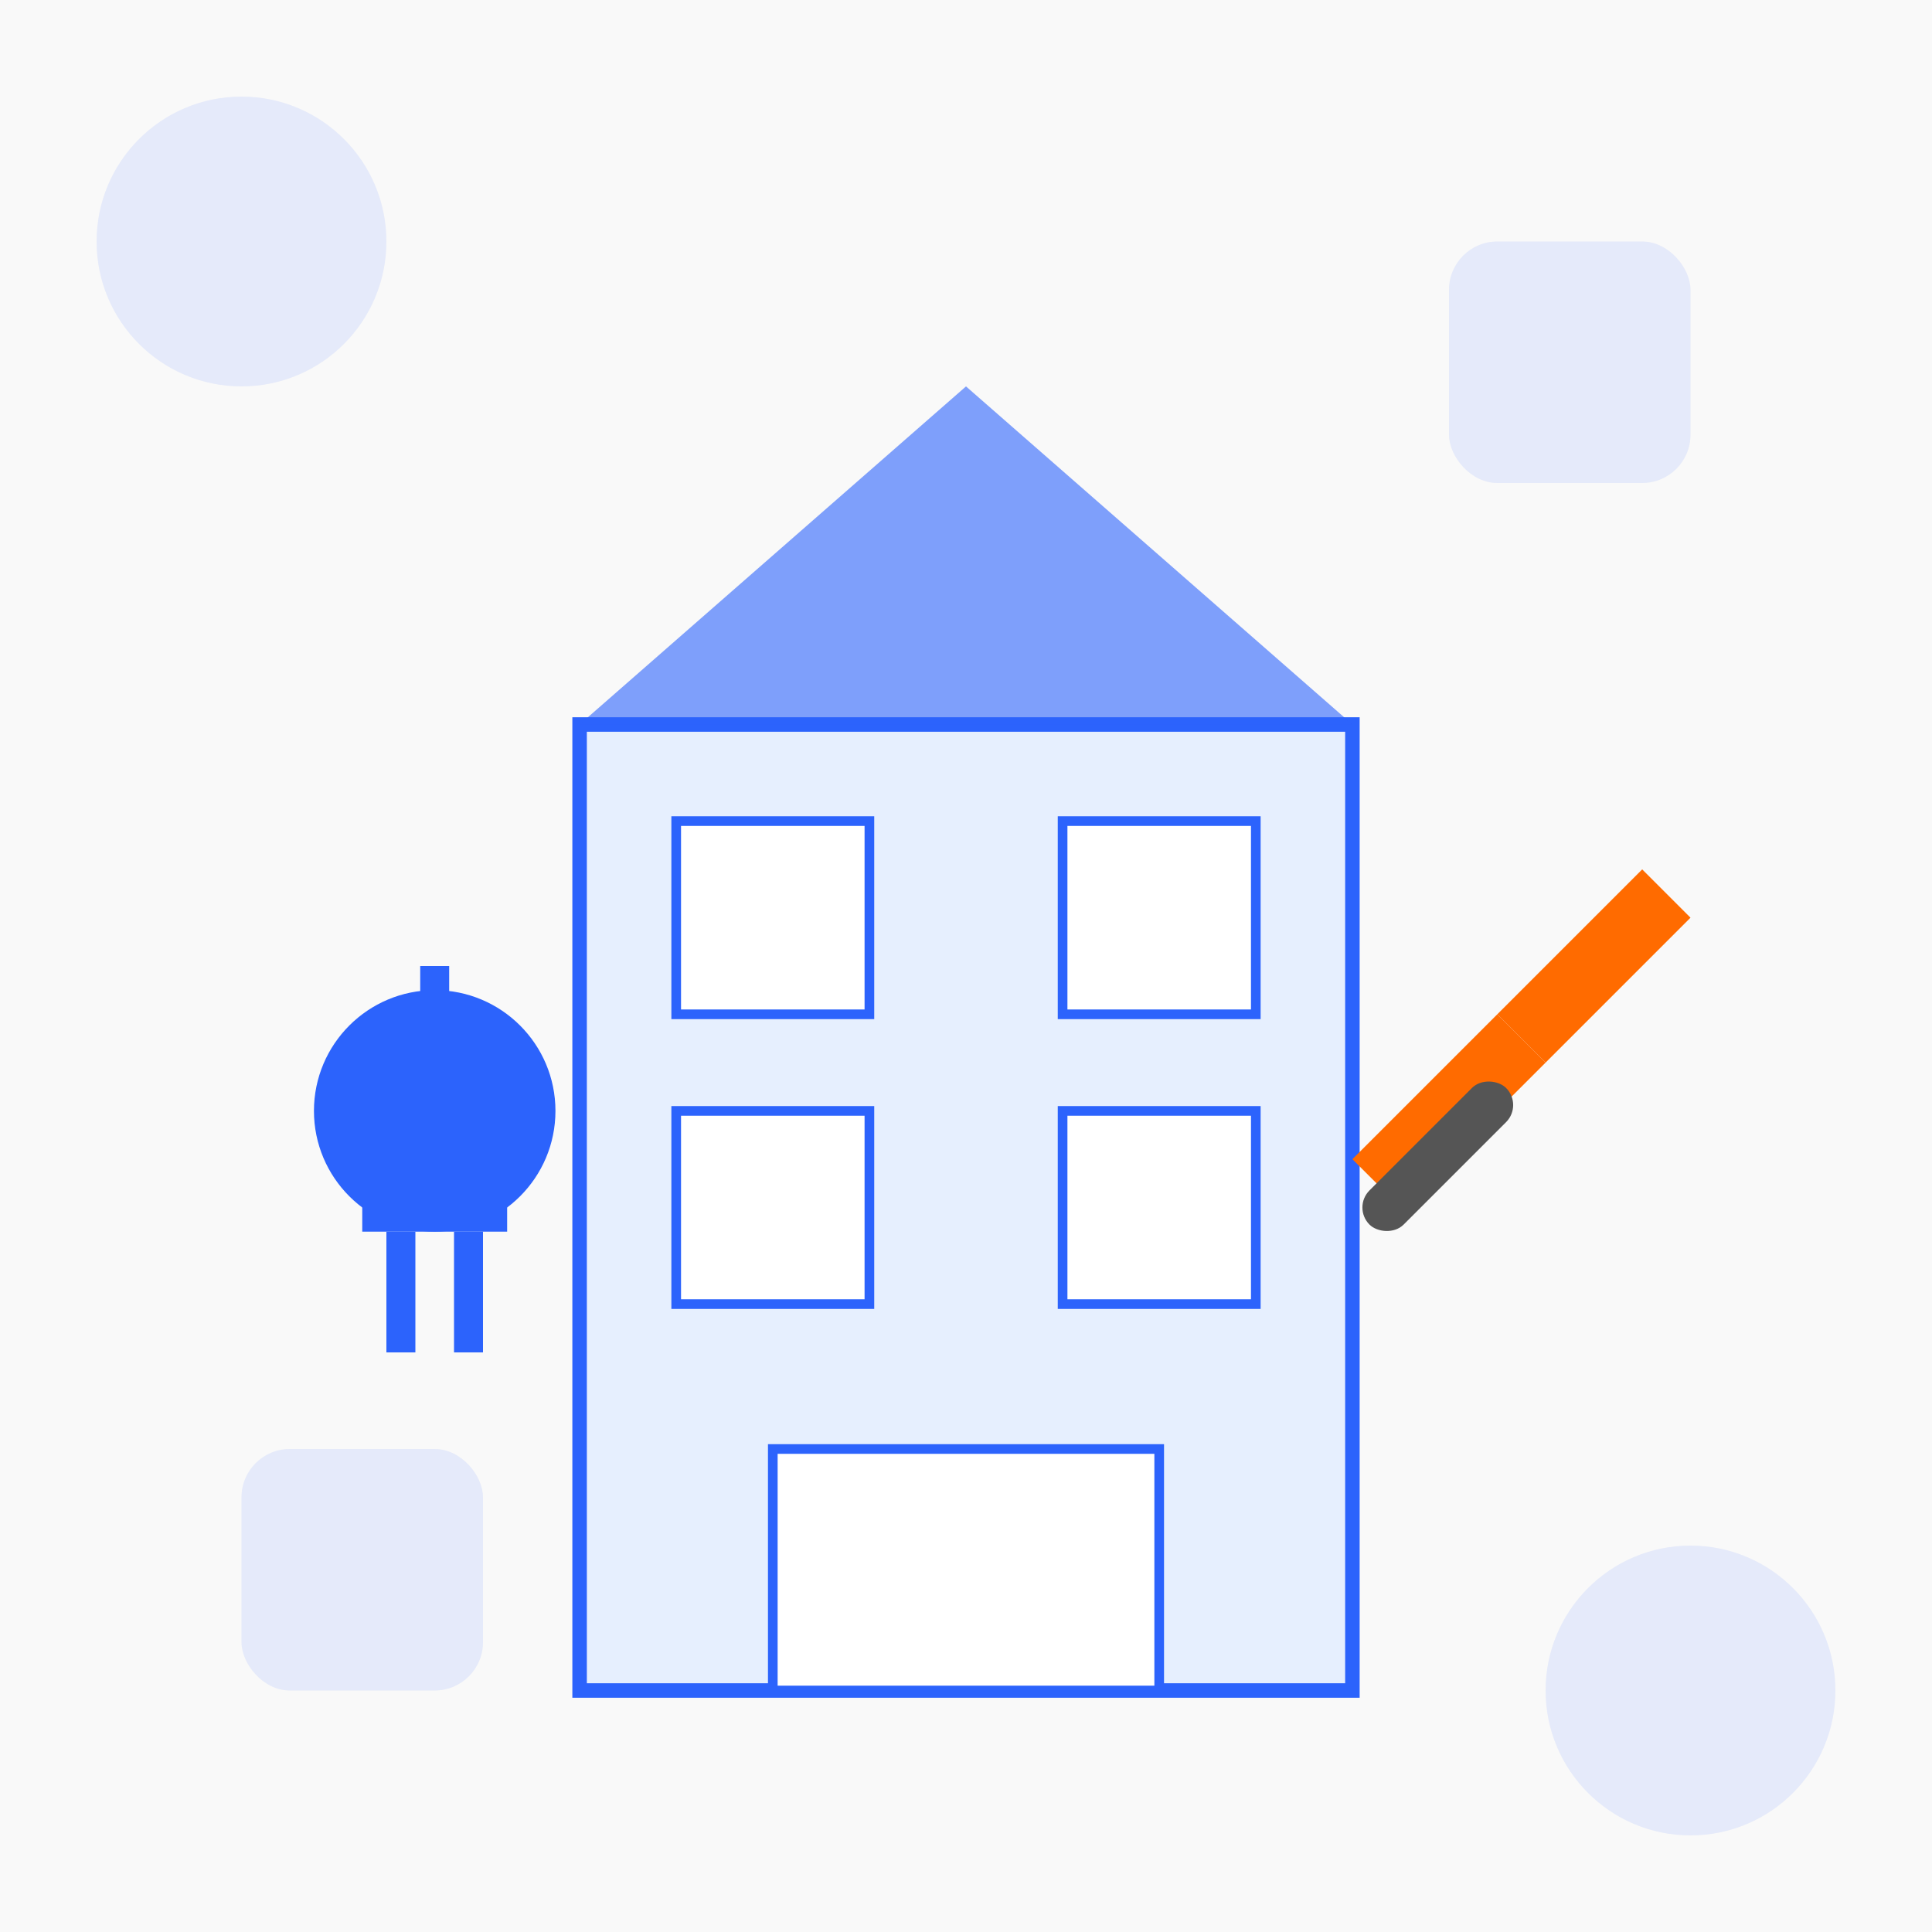 <?xml version="1.0" encoding="UTF-8"?>
<svg width="400" height="400" viewBox="0 0 400 400" xmlns="http://www.w3.org/2000/svg">
  <!-- Background shape -->
  <rect width="400" height="400" fill="#f9f9f9"/>
  
  <!-- Decorative elements -->
  <circle cx="50" cy="50" r="30" fill="#2c63fc" opacity="0.1"/>
  <circle cx="350" cy="350" r="30" fill="#2c63fc" opacity="0.1"/>
  <rect x="300" y="50" width="50" height="50" rx="10" fill="#2c63fc" opacity="0.1"/>
  <rect x="50" y="300" width="50" height="50" rx="10" fill="#2c63fc" opacity="0.1"/>
  
  <!-- Building with repair elements -->
  <rect x="120" y="150" width="160" height="200" fill="#e6effe" stroke="#2c63fc" stroke-width="3"/>
  <rect x="140" y="170" width="40" height="40" fill="white" stroke="#2c63fc" stroke-width="2"/>
  <rect x="220" y="170" width="40" height="40" fill="white" stroke="#2c63fc" stroke-width="2"/>
  <rect x="140" y="230" width="40" height="40" fill="white" stroke="#2c63fc" stroke-width="2"/>
  <rect x="220" y="230" width="40" height="40" fill="white" stroke="#2c63fc" stroke-width="2"/>
  <rect x="160" y="300" width="80" height="50" fill="white" stroke="#2c63fc" stroke-width="2"/>
  
  <!-- Roof -->
  <polygon points="120,150 200,80 280,150" fill="#2c63fc" opacity="0.6"/>
  
  <!-- Repair figure -->
  <circle cx="90" cy="230" r="25" fill="#2c63fc"/>
  <rect x="87" y="200" width="6" height="15" fill="#2c63fc"/>
  <rect x="78" y="215" width="24" height="30" fill="#2c63fc"/>
  <rect x="75" y="245" width="30" height="10" fill="#2c63fc"/>
  <rect x="80" y="255" width="6" height="25" fill="#2c63fc"/>
  <rect x="94" y="255" width="6" height="25" fill="#2c63fc"/>
  
  <!-- Repair tools -->
  <path d="M320 220 L290 250 L280 240 L310 210 Z" fill="#ff6b00"/>
  <path d="M310 210 L320 220 L350 190 L340 180 Z" fill="#ff6b00"/>
  <rect x="280" y="250" width="40" height="10" rx="5" transform="rotate(-45 280 250)" fill="#555555"/>
</svg>